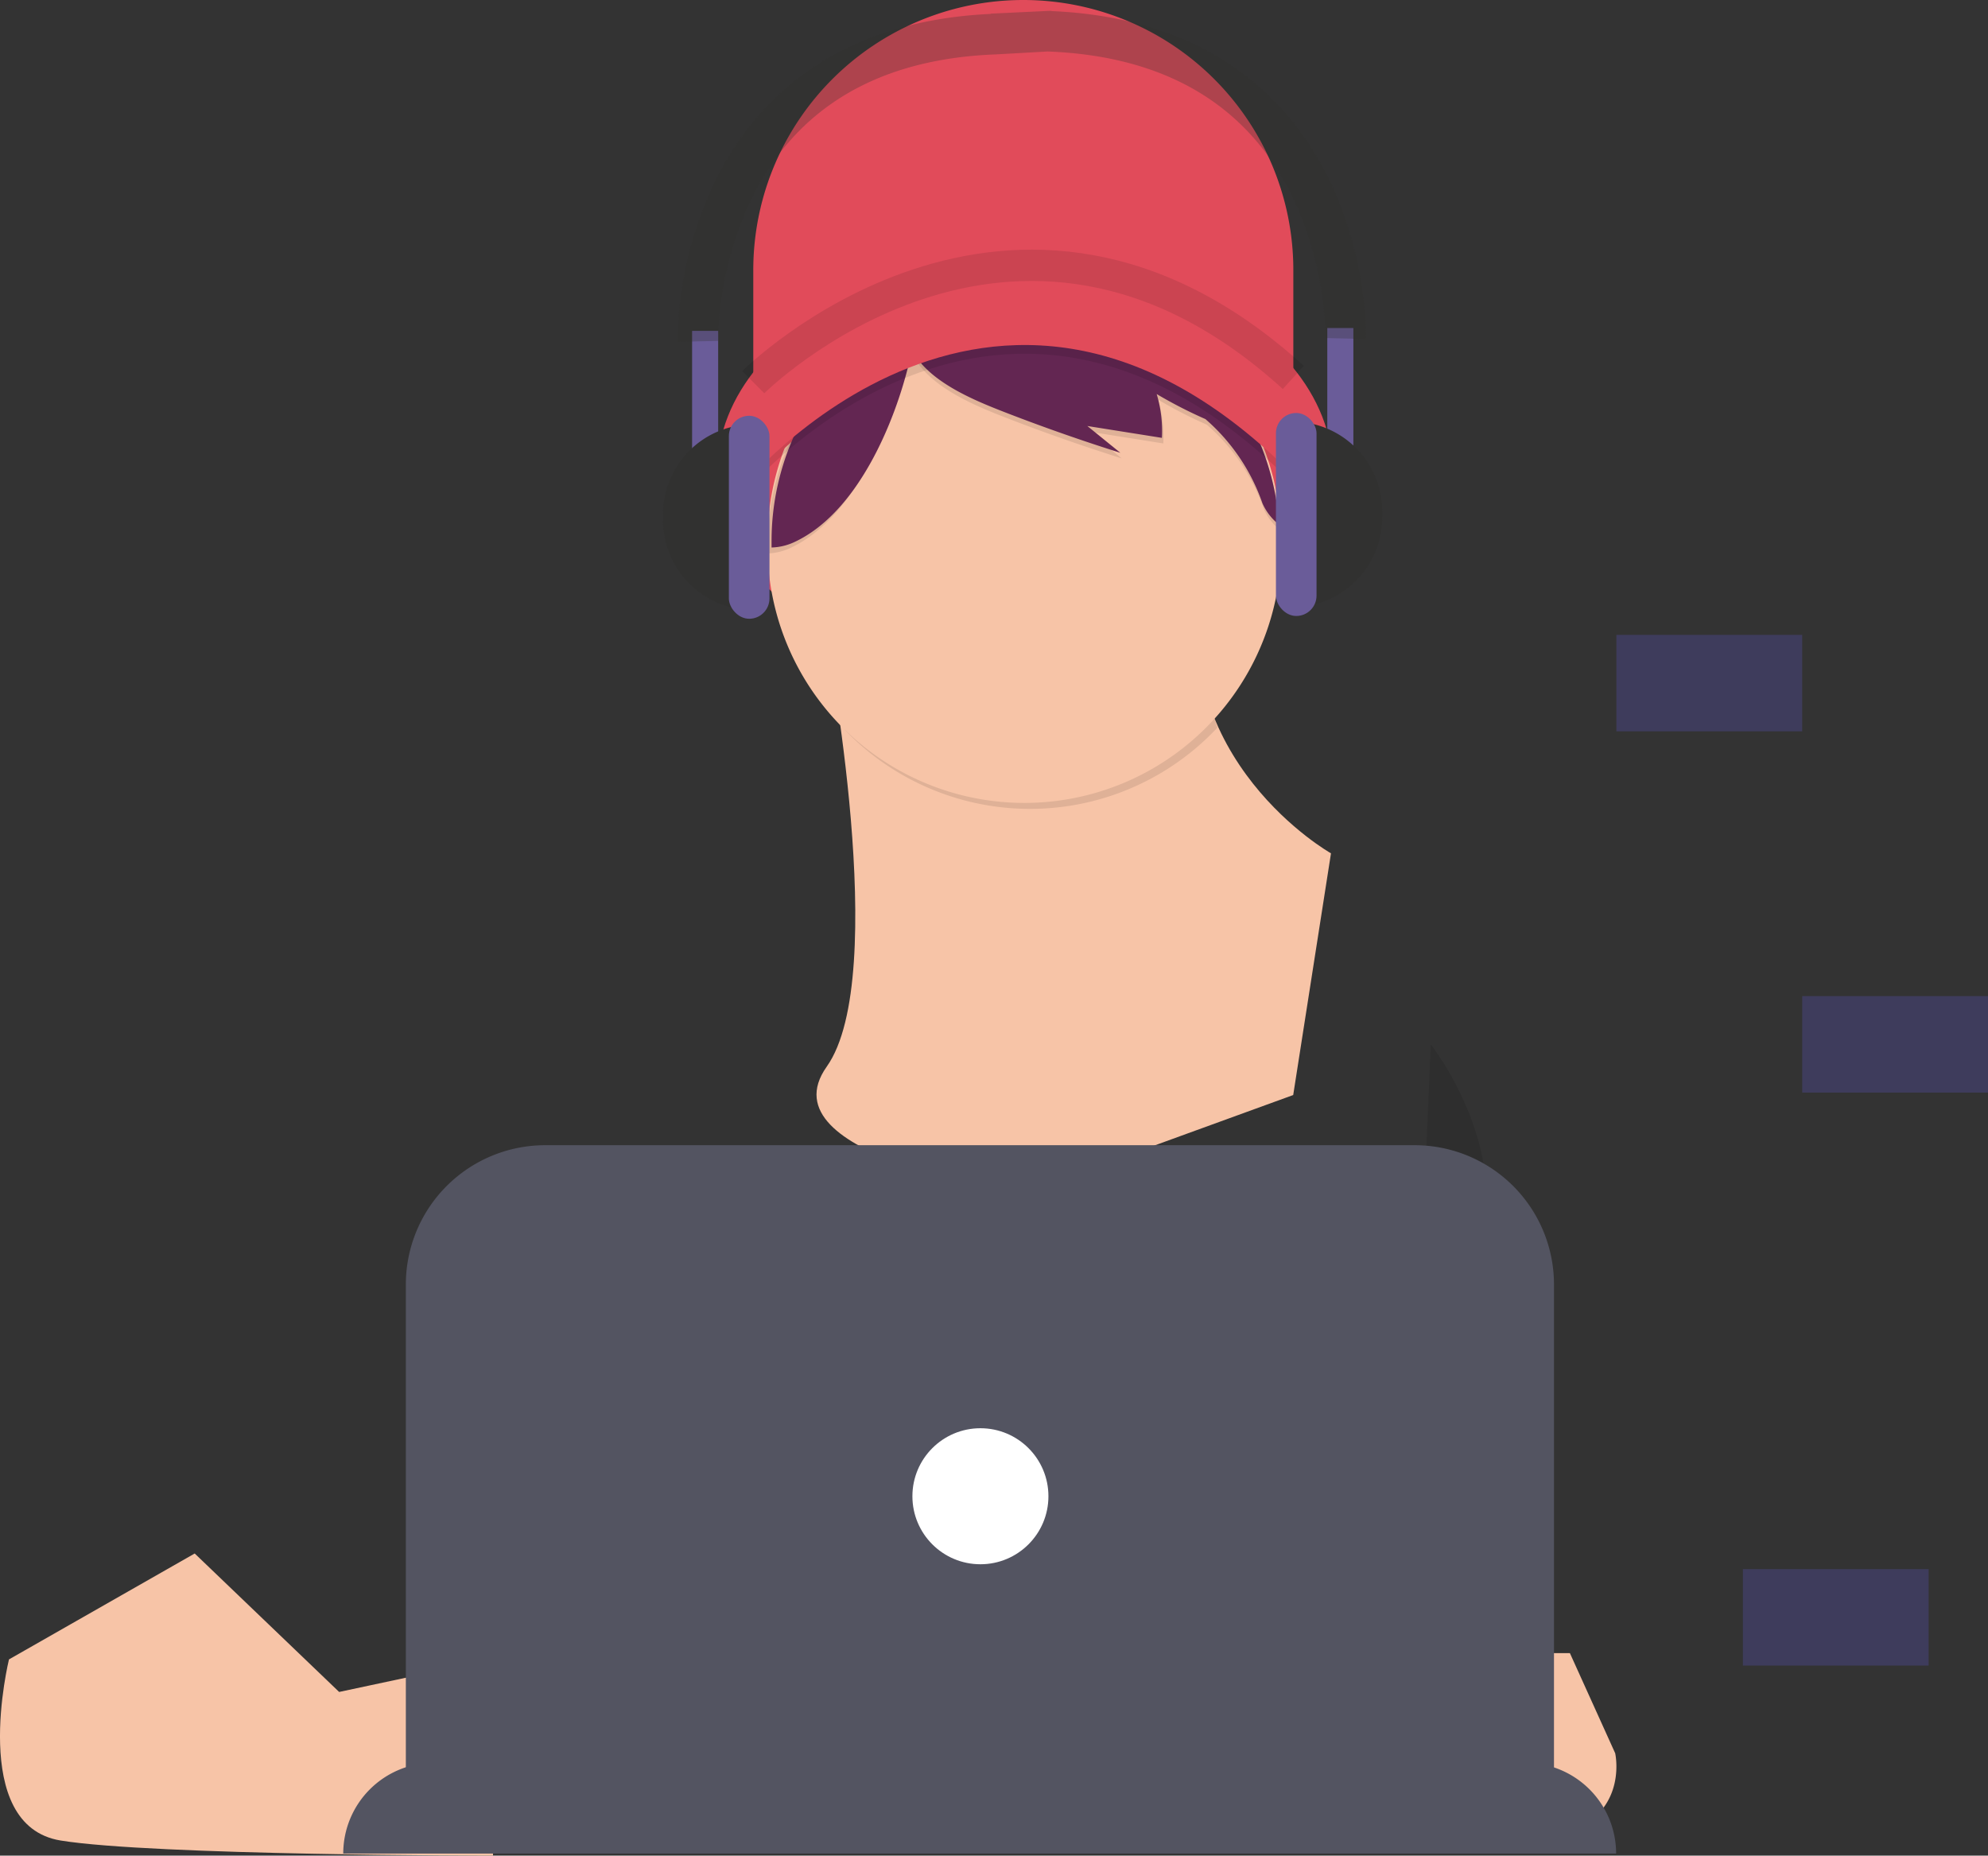 <svg xmlns="http://www.w3.org/2000/svg" width="63.518" height="59.288" viewBox="0 0 63.518 59.288"><rect x="0" y="0" width="63.518" height="59.288" fill="#333333" stroke="none"/><g id="Group_11" data-name="Group 11" transform="translate(-75.053 -209.356)"><rect id="Rectangle_132" data-name="Rectangle 132" width="5.936" height="3.082" transform="translate(126.698 229.64)" fill="#6c63ff" opacity="0.2"></rect><rect id="Rectangle_140" data-name="Rectangle 140" width="5.936" height="3.082" transform="translate(132.635 241.183)" fill="#6c63ff" opacity="0.2"></rect><rect id="Rectangle_145" data-name="Rectangle 145" width="5.936" height="3.082" transform="translate(130.739 259.49)" fill="#6c63ff" opacity="0.2"></rect><path id="Path_7" data-name="Path 7" d="M436.767,57.57h0a8.628,8.628,0,0,1,8.628,8.628v3.681H428.14V66.2A8.628,8.628,0,0,1,436.767,57.57Z" transform="translate(-329.019 151.786)" fill="#e14b5a"></path><ellipse id="Ellipse_1" data-name="Ellipse 1" cx="9.834" cy="6.757" rx="9.834" ry="6.757" transform="translate(97.969 217.666)" fill="#e14b5a"></ellipse><path id="Path_8" data-name="Path 8" d="M595.911,273.4s2.055,10.74,0,13.636,6.279,4.043,6.279,4.043l8.626-3.137,1.207-7.723s-5.252-2.957-4.164-8.93Z" transform="translate(-494.444 -43.599)" fill="#f7c4a7"></path><path id="Path_9" data-name="Path 9" d="M756.856,582.078s.543,2.353-2.414,2.775a16.719,16.719,0,0,1-5.26-.063l-.652-5.91h6.879Z" transform="translate(-630.197 -316.706)" fill="#f7c4a7"></path><path id="Path_10" data-name="Path 10" d="M361.89,554.254s-1.306,5.307,1.651,5.787,13.814.483,13.814.483v-6.279l-4.916,1.049-4.615-4.424Z" transform="translate(-286.55 -291.879)" fill="#f7c4a7"></path><path id="Path_13" data-name="Path 13" d="M612.263,280.344a8.166,8.166,0,0,1-.315-4.284L600,278.171s.172.9.368,2.256a8.2,8.2,0,0,0,11.894-.083Z" transform="translate(-498.312 -47.74)" opacity="0.1"></path><path id="Path_14" data-name="Path 14" d="M597.94,196a8.206,8.206,0,1,1-16.41.2c0-.066,0-.132,0-.2a8.2,8.2,0,0,1,9.581-8.091h0a8.2,8.2,0,0,1,6.805,7.546Q597.94,195.723,597.94,196Z" transform="translate(-481.954 30.624)" fill="#f7c4a7"></path><g id="Group_1" data-name="Group 1" transform="translate(99.575 218.745)" opacity="0.1"><path id="Path_15" data-name="Path 15" d="M586.877,193.877l.011-.007a8.2,8.2,0,0,0-5.358,7.7v.2a1.827,1.827,0,0,0,.736-.177c2-.934,3.2-3.79,3.672-5.783A3.03,3.03,0,0,1,586.877,193.877Z" transform="translate(-581.53 -193.477)"></path><path id="Path_16" data-name="Path 16" d="M628.839,191.059a8.137,8.137,0,0,0-2.04-.629,2.633,2.633,0,0,1,1.465.92,3.754,3.754,0,0,1,.45.8,8.228,8.228,0,0,0-6.9.143c.515,1.129,2.112,1.744,3.178,2.156q1.751.674,3.539,1.237l-1.055-.856,2.383.379a4.127,4.127,0,0,0-.167-1.4,14.507,14.507,0,0,0,1.557.8,6.286,6.286,0,0,1,1.821,2.689,1.782,1.782,0,0,0,.532.685,8.21,8.21,0,0,0-4.762-6.917Z" transform="translate(-617.213 -190.43)"></path></g><path id="Path_20" data-name="Path 20" d="M573.33,185.6s8.448-10.5,18.222,0l-.845-2.353s-4.586-6.7-7.843-5.252-6.456,2.473-6.456,2.473Z" transform="translate(-474.349 39.253)" fill="#e14b5a"></path><path id="Path_17" data-name="Path 17" d="M586.877,192.247l.011-.007a8.2,8.2,0,0,0-5.358,7.7v.2a1.826,1.826,0,0,0,.736-.177c2-.934,3.2-3.79,3.672-5.782A3.044,3.044,0,0,1,586.877,192.247Z" transform="translate(-481.825 26.709)" fill="#632652"></path><path id="Path_18" data-name="Path 18" d="M628.839,189.439a8.138,8.138,0,0,0-2.04-.629,2.633,2.633,0,0,1,1.465.92,3.751,3.751,0,0,1,.45.8,8.228,8.228,0,0,0-6.9.143c.515,1.129,2.112,1.744,3.178,2.156q1.751.674,3.539,1.237l-1.055-.856,2.383.379a4.127,4.127,0,0,0-.167-1.4,14.506,14.506,0,0,0,1.557.8,6.285,6.285,0,0,1,1.821,2.689,1.781,1.781,0,0,0,.532.685,8.21,8.21,0,0,0-4.762-6.917Z" transform="translate(-517.682 29.757)" fill="#632652"></path><path id="Path_19" data-name="Path 19" d="M573.33,187.229s8.448-10.5,18.222,0l-.845-2.353s-4.586-6.7-7.843-5.252-6.456,2.473-6.456,2.473Z" transform="translate(-474.694 38.096)" opacity="0.1"></path><path id="Path_20-2" data-name="Path 20" d="M573.33,185.6s8.448-10.5,18.222,0l-.845-2.353s-4.586-6.7-7.843-5.252-6.456,2.473-6.456,2.473Z" transform="translate(-474.694 39.446)" fill="#e14b5a"></path><path id="Path_21" data-name="Path 21" d="M500.849,444.38s-1.809,4.827.724,9.171-2.232,6.155-2.232,6.155" transform="translate(-408.807 -197.355)" opacity="0.1"></path><path id="Path_22" data-name="Path 22" d="M762.836,406.33s3.137,3.982,1.087,7.542S761.992,426,761.992,426" transform="translate(-642.068 -163.605)" opacity="0.1"></path><path id="Path_23" data-name="Path 23" d="M316.355,553.3h34.874a2.9,2.9,0,0,1,2.9,2.9H313.46A2.9,2.9,0,0,1,316.355,553.3Z" transform="translate(-227.44 -287.622)" fill="#535461"></path><path id="Path_24" data-name="Path 24" d="M335.352,378.89h27.779a4.452,4.452,0,0,1,4.453,4.453v16.122H330.9V383.342A4.452,4.452,0,0,1,335.352,378.89Z" transform="translate(-242.88 -132.944)" fill="#535461"></path><circle id="Ellipse_2" data-name="Ellipse 2" cx="2.173" cy="2.173" r="2.173" transform="translate(104.205 254.989)" fill="#fff"></circle><path id="Path_25" data-name="Path 25" d="M577.56,175.733s8.3-8.3,17.256-.152" transform="translate(-478.44 45.834)" fill="none" stroke="#000" stroke-miterlimit="10" stroke-width="1" opacity="0.1"></path><rect id="Rectangle_153" data-name="Rectangle 153" width="0.833" height="4.725" transform="translate(117.461 219.837)" fill="#6a5c99"></rect><path id="Path_26" data-name="Path 26" d="M580.62,170.35h0a2.872,2.872,0,0,1,2.872,2.873v.185a2.873,2.873,0,0,1-2.873,2.872h0Z" transform="translate(-464.276 52.476)" fill="#313130"></path><rect id="Rectangle_154" data-name="Rectangle 154" width="1.297" height="6.486" rx="0.648" transform="translate(115.82 222.551)" fill="#6a5c99"></rect><rect id="Rectangle_155" data-name="Rectangle 155" width="0.833" height="4.725" transform="translate(97.999 224.653) rotate(180)" fill="#6a5c99"></rect><path id="Path_27" data-name="Path 27" d="M0,0H0A2.873,2.873,0,0,1,2.873,2.873v.185A2.872,2.872,0,0,1,0,5.93H0Z" transform="translate(99.11 228.846) rotate(180)" fill="#313130"></path><rect id="Rectangle_156" data-name="Rectangle 156" width="1.297" height="6.486" rx="0.648" transform="translate(99.638 229.126) rotate(180)" fill="#6a5c99"></rect><path id="Path_28" data-name="Path 28" d="M577.246,113.779c-1.129-2.347-3.588-5.185-8.889-5.413v-.007h-.064l-1.878.089v.009c-5.265.242-7.713,3.07-8.839,5.409a12.169,12.169,0,0,0-1.167,5.069l.649-.016.649-.015a11.035,11.035,0,0,1,1.054-4.512c1.43-2.936,4.06-4.5,7.817-4.642h0l1.661-.093h0c3.759.144,6.391,1.707,7.819,4.642a11.035,11.035,0,0,1,1.056,4.514l.649.015.649.016a12.169,12.169,0,0,0-1.165-5.067Z" transform="translate(-459.71 101.344)" fill="rgba(49,49,48,0.29)"></path></g></svg>